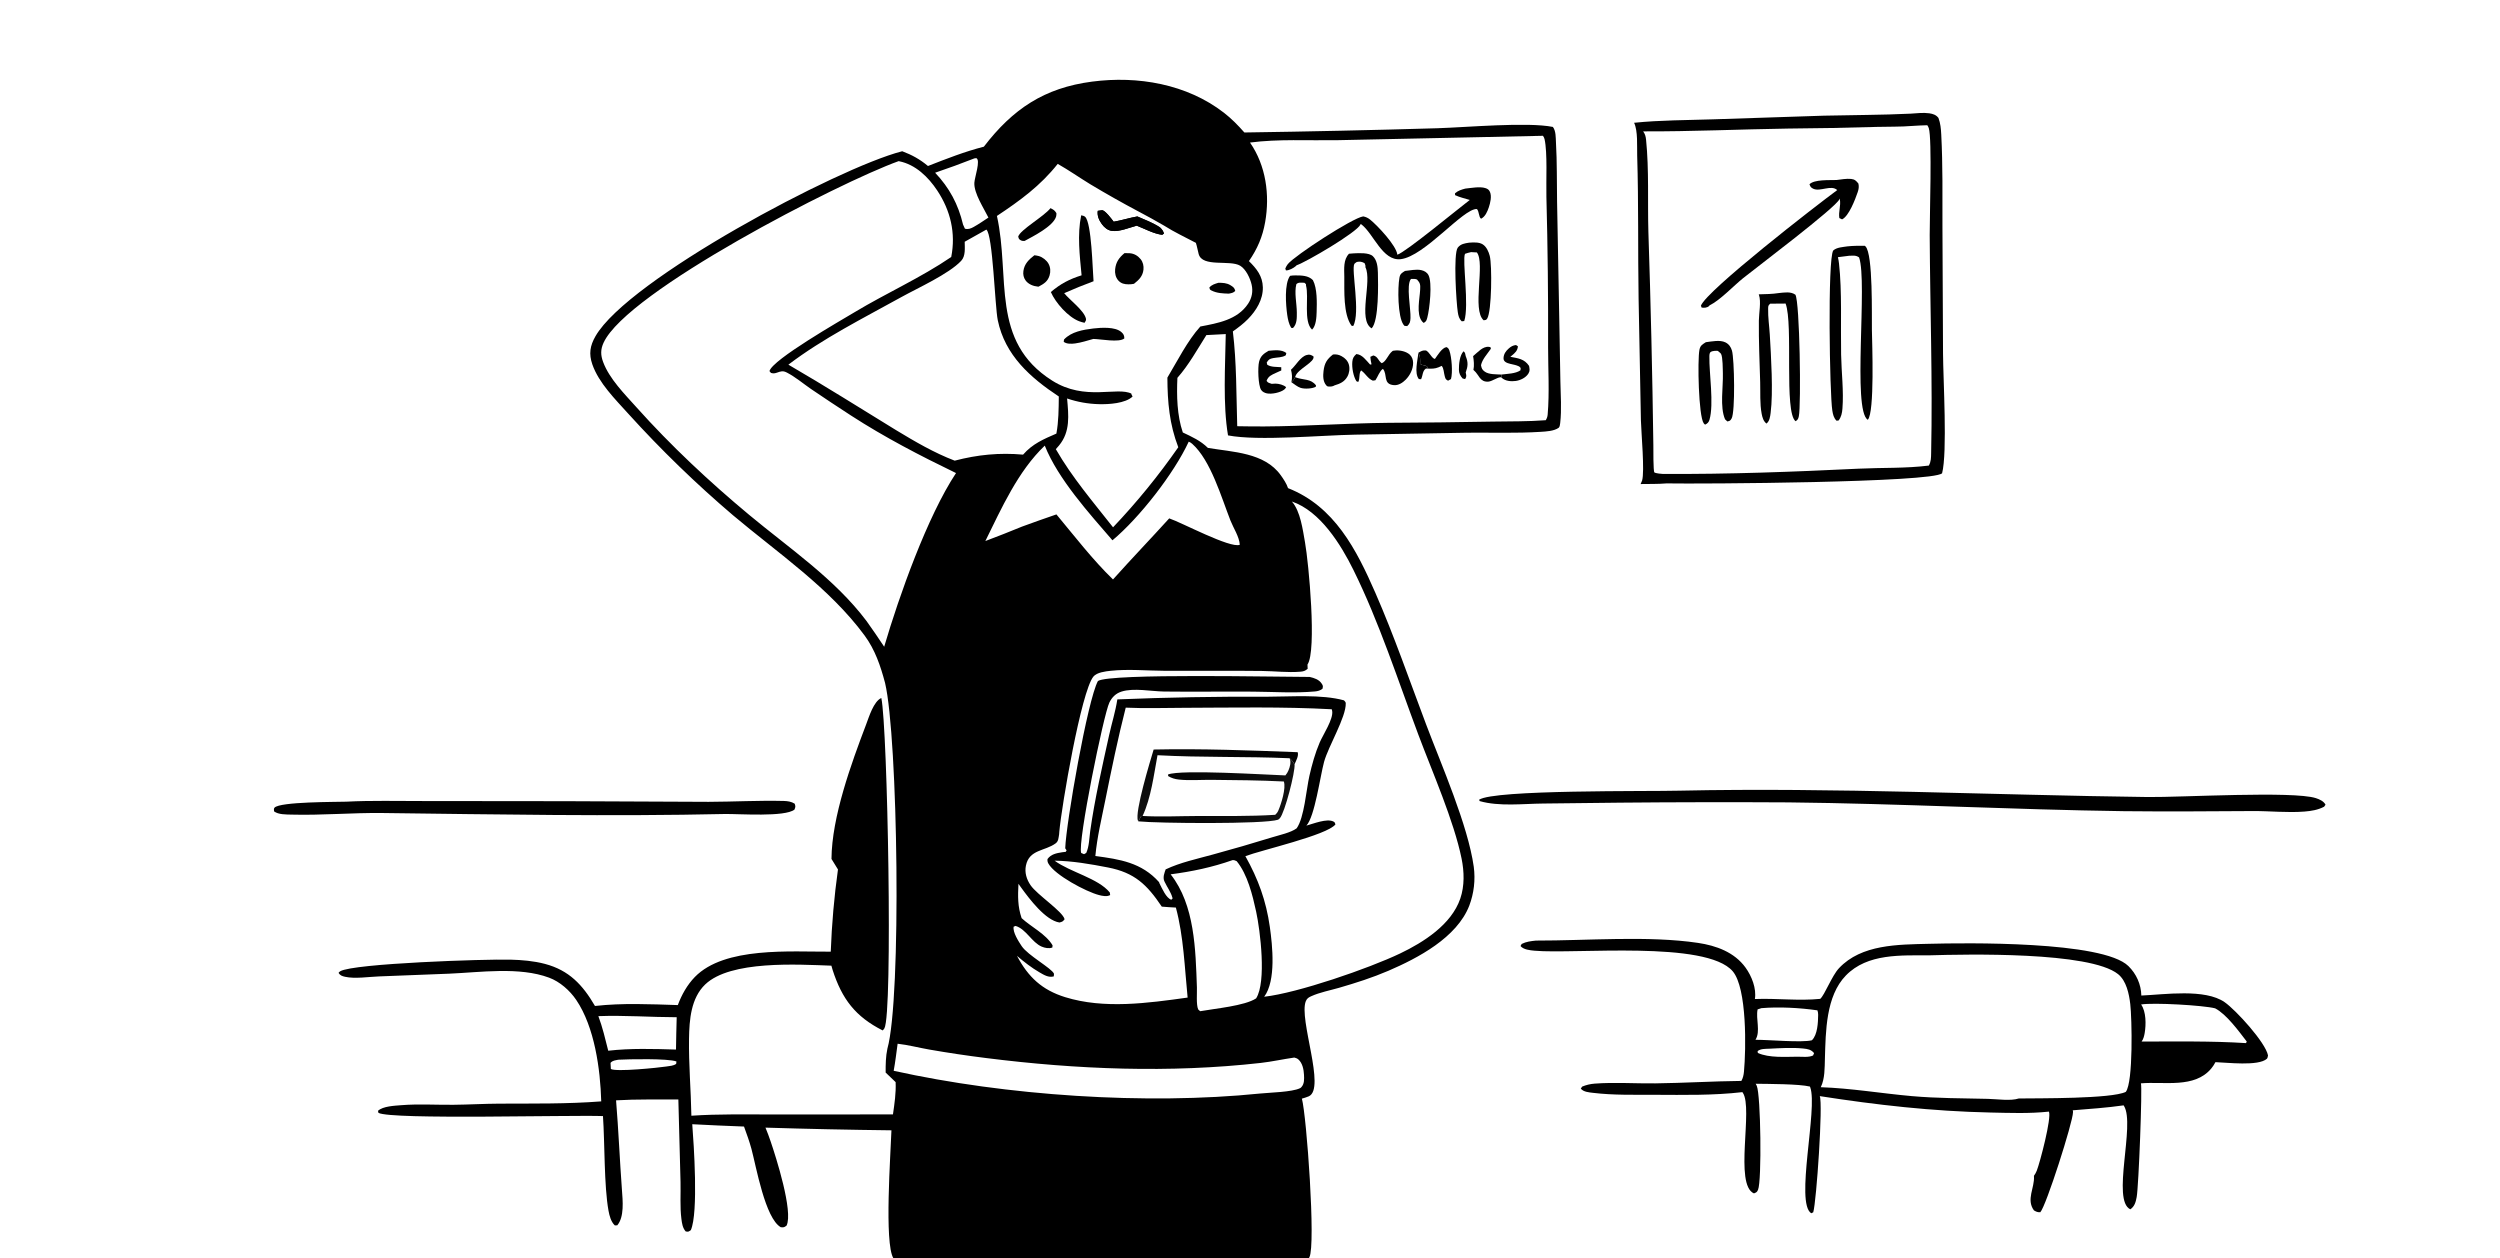<?xml version="1.0" encoding="UTF-8"?> <svg xmlns="http://www.w3.org/2000/svg" width="457" height="230" viewBox="0 0 457 230" fill="none"><g clip-path="url(#clip0_1148_1555)"><path d="M349.277 20.776C350.375 20.708 351.582 20.554 352.671 20.711C353.343 20.808 353.923 20.995 354.349 21.558C354.715 22.53 354.807 23.548 354.86 24.579C355.155 30.194 355.068 35.864 355.079 41.487L355.186 64.626C355.211 69.305 356.007 82.726 355.014 86.515C353.247 88.217 310.881 88.483 304.648 88.365C303.08 88.495 301.475 88.459 299.9 88.484L299.953 88.373C300.04 88.202 300.114 88.036 300.172 87.852C300.672 86.249 300.016 79.07 299.96 76.867L299.536 54.601C299.395 45.884 299.545 37.138 299.277 28.427C299.226 26.734 299.433 23.938 298.713 22.444C303.497 21.95 308.361 21.976 313.166 21.813L333.434 21.145C338.72 21.018 343.993 21.031 349.277 20.776ZM300.366 24.015C300.728 24.503 300.841 24.948 300.902 25.547C301.462 31.089 301.165 36.839 301.326 42.412C301.754 55.414 302.058 68.419 302.234 81.426C302.243 81.966 302.196 86.16 302.426 86.364C302.533 86.459 303.1 86.548 303.254 86.569C303.486 86.6 303.722 86.617 303.957 86.635C315.87 86.705 327.88 86.251 339.78 85.673C344.004 85.468 348.407 85.636 352.589 85.106C353.013 84.361 352.995 83.626 353.013 82.795C353.294 69.551 352.819 56.229 352.749 42.978C352.732 39.748 353.211 25.33 352.58 23.414C352.517 23.226 352.419 23.055 352.31 22.892C351.384 22.932 350.449 22.946 349.527 23.023C347.418 23.197 345.287 23.136 343.172 23.196C337.741 23.359 332.305 23.461 326.869 23.501C318.026 23.633 309.214 24.052 300.366 24.015Z" fill="black"></path><path d="M337.725 45.034C338.789 44.917 339.831 44.925 340.9 44.938C340.938 44.974 340.978 45.008 341.016 45.045C342.413 46.453 342.141 57.801 342.183 60.295C342.221 62.683 342.705 75.411 341.431 76.737C338.575 75.02 341.425 51.527 339.84 47.056C339.236 46.62 338.756 46.752 338.024 46.752L335.971 47.014C336.062 47.392 336.125 47.785 336.17 48.172C336.739 53.201 336.455 59.63 336.556 64.845C336.616 68.047 337.051 71.52 336.797 74.695C336.734 75.489 336.587 76.237 336.087 76.873L335.705 76.899C335.197 76.366 335.069 75.777 334.951 75.07C334.458 72.127 334.061 47.295 335.119 45.787C335.757 45.203 336.893 45.166 337.725 45.034Z" fill="black"></path><path d="M325.177 53.569C326.173 53.473 327.329 53.253 328.197 53.87C329.004 55.174 329.263 74.095 328.828 76.082C328.723 76.559 328.65 76.727 328.239 77.002C326.086 75.408 327.842 59.278 326.407 55.49L323.598 55.513C323.229 55.834 323.227 55.932 323.216 56.428C323.176 57.97 323.424 59.605 323.517 61.151C323.749 65.069 324.16 71.726 323.671 75.481C323.58 76.182 323.482 76.988 322.91 77.429C322.35 76.991 322.161 76.314 322.029 75.622C321.681 73.784 321.815 71.728 321.761 69.856C321.654 66.107 321.482 62.367 321.52 58.614C321.534 57.256 321.96 55.152 321.538 53.917C321.525 53.879 321.509 53.841 321.496 53.803C322.723 53.766 323.959 53.763 325.177 53.569Z" fill="black"></path><path d="M335.701 32.906C336.549 32.809 337.531 32.621 338.379 32.708C339.048 32.777 339.327 33.062 339.718 33.561C339.845 34.133 339.773 34.574 339.588 35.12C339.126 36.469 337.979 39.504 336.732 40.102L336.232 39.862C336.04 38.716 336.547 37.611 336.321 36.435C336.31 36.381 336.299 36.327 336.288 36.273C336.277 36.316 336.27 36.361 336.254 36.403C335.699 37.88 320.864 49.054 318.633 50.854C316.91 52.243 314.38 54.928 312.516 55.816C312.478 55.863 312.449 55.918 312.402 55.957C312.041 56.268 311.501 56.302 311.059 56.225L310.927 55.877C312.008 53.064 331.988 37.581 335.846 34.748C334.742 33.714 332.738 35.104 331.464 34.502C331.031 34.297 330.921 34.117 330.774 33.682C331.655 32.777 334.431 32.957 335.701 32.906Z" fill="black"></path><path d="M311.831 62.553C312.884 62.424 314.406 62.093 315.401 62.583C316.035 62.895 316.408 63.423 316.602 64.088C317.048 65.625 317.218 75.34 316.537 76.497C316.278 76.935 316.223 76.932 315.761 77.042L315.339 76.647C314.362 74.393 315.018 70.744 314.94 68.276C314.917 67.531 314.935 65.292 314.612 64.697C314.522 64.533 314.167 64.282 314.02 64.143C313.715 64.103 313.076 64.139 312.797 64.289C312.472 64.464 312.481 64.846 312.474 65.182C312.414 68.17 313.331 73.85 312.494 76.731C312.358 77.197 312.115 77.429 311.691 77.624C311.577 77.525 311.521 77.49 311.436 77.373C310.497 76.067 310.28 65.856 310.657 63.937C310.814 63.14 311.211 62.958 311.831 62.553Z" fill="black"></path><path d="M280.765 171.939C290.07 171.958 301.281 171.002 310.387 172.359C313.699 172.852 317.046 174.046 319.09 176.884C320.208 178.434 321.112 180.696 320.793 182.623C324.76 182.462 328.79 182.99 332.738 182.592C333.559 181.871 334.86 178.384 336.165 176.989C340.282 172.592 347.01 172.675 352.58 172.528C359.196 172.353 384.378 171.985 389.075 176.601C390.528 178.027 391.391 179.946 391.436 181.986C395.631 181.807 403.064 180.682 406.668 183.201C408.743 184.653 414.15 190.576 414.594 192.934C414.547 193.117 414.522 193.417 414.384 193.543C412.831 194.947 407.047 194.219 404.983 194.162C404.766 194.576 404.525 194.95 404.229 195.309C401.172 199.01 395.584 197.668 391.358 198.035C391.652 198.635 390.949 216.871 390.586 218.821C390.414 219.74 390.209 220.526 389.425 221.063C385.955 219.466 390.347 205.582 388.276 202.187C388.249 202.143 388.218 202.102 388.191 202.06C385.112 202.505 381.995 202.706 378.897 202.964C378.94 203.125 378.951 203.126 378.946 203.322C378.92 205.148 374.026 220.483 372.964 221.598C372.473 221.617 372.219 221.507 371.801 221.255C370.355 219.278 371.94 217.117 371.81 215.068C371.808 215.028 371.804 214.988 371.799 214.948C372.013 214.662 372.192 214.329 372.323 213.996C372.915 212.485 375.055 204.353 374.542 203.203C370.96 203.588 367.37 203.444 363.777 203.367C353.231 203.139 343.06 201.994 332.653 200.37C333.269 201.673 332.05 219.66 331.461 221.608L331.098 221.784C328.114 219.947 332.323 202.623 330.915 198.778C330.897 198.726 330.874 198.675 330.856 198.623C328.879 198.139 323.232 198.145 320.94 198.111C321.014 198.235 321.081 198.361 321.139 198.494C321.873 200.195 322.071 215.853 321.371 217.486C321.168 217.956 321.063 217.963 320.623 218.154C316.966 216.581 320.514 202.593 318.592 199.764C318.566 199.722 318.532 199.683 318.503 199.643C313.246 200.255 307.819 200.153 302.535 200.131C298.813 200.115 294.895 200.222 291.197 199.771C290.463 199.681 289.454 199.616 288.97 198.993L289.224 198.628C289.974 198.32 290.704 198.147 291.514 198.086C295.153 197.809 298.931 198.086 302.591 198.04C307.835 197.973 313.072 197.649 318.322 197.591C318.624 197.059 318.738 196.508 318.796 195.905C319.179 191.806 319.371 180.642 316.745 177.555C311.903 171.869 287.821 174.454 280.522 173.79C279.698 173.715 278.511 173.606 277.953 172.936L278.165 172.551C279.011 172.126 279.837 172.041 280.765 171.939ZM332.836 198.742C338.394 198.929 343.937 199.878 349.476 200.369C354.093 200.778 358.781 200.763 363.416 200.873C365.053 200.912 367.521 201.293 369.037 200.802C372.678 200.752 385.993 200.877 388.595 199.595C389.981 197.826 389.713 186.101 389.414 183.553C389.195 181.694 388.713 179.302 387.185 178.073C382.017 173.919 359.336 174.439 352.727 174.634C347.541 174.664 341.398 174.236 337.428 178.317C333.757 182.091 333.746 188.551 333.594 193.479C333.541 195.198 333.606 197.167 332.836 198.742ZM323.43 191.704C322.705 191.741 321.893 191.678 321.288 192.139L321.335 192.48C323.379 193.419 326.425 193.174 328.636 193.165C329.495 193.168 330.647 193.317 331.43 192.942L331.615 192.511C331.073 191.848 330.459 191.753 329.623 191.667C327.608 191.46 325.456 191.602 323.43 191.704ZM332.227 184.691C329.033 184.229 325.191 184.013 321.984 184.292L321.293 184.514C320.92 186.251 321.87 188.535 320.902 190.074C323.301 190.06 329.335 190.627 331.211 190.163C332.258 189.159 332.34 186.898 332.36 185.521C332.365 185.232 332.316 184.966 332.227 184.691ZM391.391 183.618C392.328 184.924 392.311 187.3 392.049 188.835C391.962 189.348 391.811 189.984 391.483 190.395C397.838 190.395 404.226 190.278 410.57 190.681L410.707 190.395C409.254 188.514 407.018 185.41 404.925 184.323C402.783 183.767 393.618 183.241 391.391 183.618Z" fill="black"></path><path d="M306.924 144.536C335.5 143.925 364.092 145.341 392.661 145.697C398.563 145.77 419.211 144.56 423.341 145.899C424.022 146.12 424.774 146.454 425.106 147.101L424.845 147.468C423.723 148.059 422.511 148.252 421.261 148.353C418.175 148.6 414.924 148.242 411.813 148.261C403.936 148.311 396.095 148.37 388.216 148.283C367.762 147.999 347.325 146.894 326.864 146.675C316.631 146.615 306.395 146.632 296.162 146.726L282.064 146.887C278.382 146.926 274.053 147.455 270.496 146.444L270.369 146.197C273.073 144.313 301.392 144.695 306.924 144.536Z" fill="black"></path><path d="M63.304 146.546C67.93 146.305 72.6 146.44 77.23 146.429L103.534 146.458L129.52 146.576C134.094 146.562 138.719 146.297 143.286 146.416C143.994 146.435 144.662 146.533 145.271 146.916C145.44 147.444 145.427 147.47 145.232 147.991C143.497 149.386 135.086 148.764 132.563 148.798C111.72 149.267 90.769 148.872 69.919 148.619C64.362 148.551 58.811 149.065 53.255 148.91C52.285 148.883 50.897 148.921 50.097 148.318C50.087 148.07 50.01 147.831 50.184 147.64C51.186 146.535 61.49 146.612 63.304 146.546Z" fill="black"></path><path d="M179.847 26.815C185.153 19.903 190.905 16.063 199.623 14.921C207.97 13.826 216.949 15.355 223.736 20.609C225.122 21.683 226.313 22.901 227.471 24.218C239.238 24.048 251.002 23.789 262.764 23.441C268.198 23.27 279.183 22.269 283.867 23.202C284.436 23.959 284.376 25.106 284.429 26.017C284.639 29.627 284.572 33.281 284.634 36.898L285.007 56.882L285.239 69.673C285.284 72.188 285.489 74.841 285.203 77.339C285.174 77.576 285.121 78.061 284.927 78.199C284.063 78.815 282.633 78.876 281.6 78.942C277.19 79.224 272.663 79.057 268.24 79.098L247.715 79.456C241.507 79.563 230.031 80.653 224.481 79.59C223.524 73.944 223.975 66.86 224.068 61.067L220.525 61.255C218.877 63.861 217.278 66.763 215.229 69.068C215.082 72.364 215.151 75.911 216.218 79.057C217.899 79.856 219.457 80.55 220.803 81.876C225.347 82.651 231.149 82.706 234.126 86.878C234.621 87.57 235.192 88.419 235.453 89.23C243.94 92.567 247.956 100.45 251.428 108.396C254.847 116.219 257.67 124.406 260.684 132.398C263.494 139.843 268.334 150.831 269.405 158.452C269.722 160.849 269.44 163.288 268.586 165.548C266.323 171.397 259.178 175.144 253.811 177.453C250.868 178.718 247.847 179.681 244.779 180.57C243.127 181.048 241.282 181.394 239.724 182.095C239.238 182.313 238.928 182.479 238.709 183.005C237.359 186.254 242.415 199.024 239.236 200.411C238.836 200.585 238.403 200.707 237.984 200.83C238.85 203.988 240.548 227.604 239.356 229.825C239.325 229.886 239.289 229.942 239.256 230H163.307C161.627 227.228 162.809 210.972 162.956 206.622C155.279 206.532 147.603 206.368 139.928 206.13C140.271 206.956 140.584 207.793 140.869 208.641C141.843 211.488 145.032 221.47 143.785 224.039C143.326 224.381 143.308 224.374 142.736 224.34C139.873 222.743 138.219 213.19 137.37 210.039C136.994 208.647 136.496 207.287 136.005 205.933C132.85 205.816 129.696 205.674 126.544 205.508C126.821 209.112 127.692 221.652 126.286 224.868C125.85 225.162 125.859 225.2 125.349 225.108C124.779 224.471 124.667 223.644 124.561 222.822C124.276 220.596 124.456 218.304 124.401 216.063L124.003 200.986C120.22 201.01 116.392 200.913 112.617 201.141C113.065 206.599 113.289 212.079 113.692 217.543C113.833 219.447 114.151 222.455 112.833 223.991L112.392 224.006C111.695 223.364 111.404 222.243 111.238 221.335C110.41 216.792 110.564 208.976 110.223 204.02C104.705 203.794 71.469 204.719 69.18 203.43L69.096 203.062C69.975 202.209 72.148 202.127 73.341 202.029C76.491 201.773 79.724 201.987 82.889 201.955C85.674 201.927 88.457 201.761 91.243 201.747C97.491 201.717 103.668 201.813 109.906 201.332C109.743 195.46 108.697 187.752 105.336 182.788C104.168 181.062 102.353 179.454 100.38 178.72C94.913 176.684 87.817 177.746 82.105 177.989L69.294 178.488C67.451 178.554 64.864 178.961 63.081 178.557C62.544 178.436 62.18 178.32 61.886 177.843C61.984 177.721 62.063 177.624 62.2 177.543C64.621 176.107 88.721 175.304 93.313 175.424C95.42 175.478 97.563 175.658 99.608 176.198C104.009 177.362 106.504 180.011 108.761 183.891C113.775 183.327 118.875 183.57 123.906 183.729C124.598 181.857 125.622 180.03 127.015 178.597C132.456 173.001 144.556 174.006 151.862 173.965C152.046 168.936 152.486 163.921 153.18 158.938L151.995 157.013C152.045 149.337 155.626 139.544 158.323 132.445C158.866 131.017 159.695 128.226 161.105 127.593C162.249 132.864 163.236 185.374 161.662 187.996C161.575 188.141 161.471 188.245 161.352 188.363C156.357 185.835 153.916 182.62 152.204 177.311C152.119 177.052 152.044 176.789 151.978 176.525C145.811 176.307 133.542 175.528 128.914 179.953C126.301 182.453 126.006 186.425 125.954 189.843C125.882 194.547 126.304 199.251 126.385 203.954C131.329 203.622 136.309 203.723 141.262 203.728L163.232 203.715C163.515 201.738 163.81 199.817 163.72 197.811L161.896 196.065C161.891 194.61 161.906 193.124 162.216 191.695C164.827 182.436 164.144 134.715 161.785 124.824C160.955 121.711 159.966 118.774 158.04 116.159C151.62 107.444 142.165 101.074 133.986 94.184C127.221 88.423 120.833 82.229 114.862 75.639C112.503 73.024 109.454 70.005 108.282 66.618C107.613 64.683 107.85 63.213 108.857 61.457C114.822 51.05 153.088 30.729 164.806 27.679C164.849 27.668 164.892 27.659 164.934 27.649C166.73 28.331 168.145 29.104 169.633 30.345C173.005 29.029 176.335 27.714 179.847 26.815ZM228.5 26.058C231.419 30.27 232.149 35.617 231.269 40.606C230.794 43.301 229.852 45.484 228.302 47.729C229.696 49.091 230.805 50.463 230.848 52.527C230.892 54.764 229.634 56.792 228.119 58.334C227.284 59.186 226.338 59.895 225.367 60.583C226.059 66.291 225.99 72.165 226.166 77.912C227.817 77.931 229.471 77.973 231.122 77.954C238.669 77.912 246.216 77.37 253.773 77.291C260.129 77.26 266.486 77.186 272.843 77.068C276.083 77.012 279.335 77.066 282.566 76.814C282.771 76.475 282.878 76.187 282.912 75.793C283.258 71.757 282.99 67.488 282.992 63.425C283.026 54.281 282.923 45.137 282.682 35.996C282.606 33.14 282.898 27.932 282.347 25.442C282.296 25.215 282.184 25.012 282.053 24.823L271.795 25.044L244.341 25.63C239.14 25.71 233.65 25.388 228.5 26.058ZM158.391 113.51C159.501 115.06 160.58 116.633 161.628 118.225C164.357 108.926 169.526 94.376 174.761 86.475C168.139 83.272 161.731 79.951 155.547 75.947C153.094 74.358 150.66 72.743 148.243 71.101C146.83 70.129 145.385 68.904 143.868 68.118C143.107 67.724 142.771 67.866 142.001 68.131C141.607 68.266 141.342 68.294 140.935 68.172L140.659 67.84C141.185 65.734 153.726 58.57 156.246 57.054C162.003 53.59 168.354 50.756 173.886 46.979C174.741 42.624 173.768 38.506 171.319 34.811C169.689 32.352 167.354 30.079 164.387 29.48C164.347 29.471 164.307 29.464 164.266 29.457C153.347 33.392 114.658 53.274 110.338 62.639C109.77 63.87 109.778 64.897 110.25 66.169C111.391 69.252 114.186 72.038 116.352 74.458C122.661 81.506 129.686 88.074 136.947 94.117C144.256 100.201 152.598 105.814 158.391 113.51ZM239.008 121.48L239.041 122.258C238.586 122.642 238.272 122.743 237.671 122.791C235.391 122.972 233.037 122.684 230.747 122.653C224.803 122.574 218.847 122.653 212.901 122.622C209.665 122.605 206.227 122.275 203.019 122.623C202.103 122.722 200.501 122.906 199.871 123.683C197.641 126.431 194.064 147.307 193.644 152.018C193.629 152.183 193.617 152.349 193.607 152.516C193.487 153.146 193.519 153.763 192.967 154.169C191.016 155.608 188.145 155.257 187.538 158.229C187.276 159.512 187.659 160.749 188.382 161.81C189.59 163.584 194.248 166.584 194.609 168.037C194.265 168.478 194.212 168.485 193.67 168.635C191.105 168.24 188.171 164.313 186.71 162.312C186.529 162.064 186.35 161.814 186.174 161.562C186.062 163.838 186.016 165.657 186.751 167.837C188.528 169.474 191.168 170.713 192.407 172.801L192.374 173.203C191.777 173.446 191.011 173.292 190.432 173.047C188.627 172.285 187.551 169.81 185.644 169.261L185.295 169.399C185.098 170.405 186.196 172.097 186.764 172.95C187.89 174.643 192.235 176.982 192.666 177.991C192.693 178.054 192.632 178.398 192.624 178.488C191.674 178.743 190.854 178.23 190.035 177.755C188.557 176.898 187.202 175.838 185.903 174.73C187.952 178.608 190.492 180.971 194.705 182.279C201.838 184.494 209.832 183.37 217.098 182.356C216.554 176.935 216.372 171.173 214.951 165.904C214.094 165.848 213.227 165.82 212.374 165.731C209.664 161.695 207.398 159.519 202.538 158.574C199.367 157.957 196.011 157.37 192.779 157.333C195.651 159.448 200.716 160.524 202.871 163.144L202.938 163.617C202.35 163.956 201.524 163.779 200.891 163.615C198.541 163.007 192.815 159.97 191.646 157.858C191.486 157.569 191.454 157.356 191.482 157.032C192.131 156.145 193.108 155.96 194.16 155.793C194.378 155.758 194.598 155.732 194.818 155.714L194.974 155.445L194.723 155.066C194.881 150.475 198.811 127.961 200.702 124.489C202.863 123.043 234.186 123.759 239.412 123.745C240.251 123.943 241.11 124.207 241.61 124.971C241.887 125.398 241.851 125.456 241.744 125.923C241.306 126.232 240.896 126.349 240.371 126.397C236.678 126.736 232.751 126.46 229.038 126.432C223.624 126.391 218.205 126.482 212.791 126.412C210.445 126.382 207.228 125.71 205.006 126.424C203.975 126.755 203.262 127.456 202.793 128.428C201.731 130.623 196.963 153.995 197.639 155.923L198.16 156.144L198.562 155.92C199.107 154.73 199.105 153.248 199.286 151.956C200.108 146.087 201.481 140.148 202.753 134.358C203.235 132.169 203.909 130.079 204.248 127.849C213.325 127.477 222.409 127.315 231.493 127.364C235.806 127.363 241.592 126.891 245.682 128.024C245.818 128.188 245.997 128.323 246.004 128.542C246.084 131.095 242.817 136.408 242.036 139.286C241.333 141.875 240.338 149.308 238.805 150.923C240.104 150.574 242.527 149.573 243.741 150.171C244.029 150.311 244.011 150.407 244.12 150.703C242.589 152.67 230.533 155.404 227.657 156.507C230.004 160.711 231.443 164.631 232.124 169.428C232.61 172.869 233.293 179.253 231.093 182.205C237.187 181.527 250.201 177.039 255.942 174.294C260.22 172.25 265.315 169.023 266.941 164.262C267.736 161.931 267.664 159.341 267.178 156.95C265.783 150.078 261.816 141.082 259.281 134.318C255.527 124.302 252.147 113.793 247.418 104.209C245.118 99.544 241.331 93.429 236.154 91.678C237.723 93.444 238.147 96.862 238.553 99.126C239.233 102.922 240.731 118.973 239.008 121.48ZM193.005 82.106C195.958 87.249 199.811 91.746 203.466 96.392C207.803 91.825 211.79 86.932 215.39 81.757C213.772 77.54 213.418 73.533 213.398 69.031C215.207 66.012 217.062 62.294 219.42 59.686C222.621 59.074 226.197 58.471 228.154 55.518C228.853 54.464 229.08 53.273 228.799 52.038C228.534 50.869 227.757 49.208 226.704 48.575C224.829 47.446 219.793 48.927 219.116 46.436C218.931 45.756 218.827 45.065 218.608 44.394C216.696 43.377 214.656 42.43 212.831 41.268C211.274 40.364 209.698 39.492 208.104 38.653C205.123 37.07 202.183 35.409 199.288 33.671C197.299 32.456 195.38 31.106 193.353 29.956C190.187 33.961 186.449 36.677 182.237 39.474C184.736 50.665 180.966 62.372 192.332 69.572C198.378 73.402 204.235 70.596 206.883 71.983L206.731 71.874L207.034 72.491C205.715 73.75 202.673 73.932 200.899 73.881C198.913 73.835 196.946 73.485 195.065 72.841C195.331 75.911 195.695 78.894 193.589 81.439C193.401 81.667 193.206 81.889 193.005 82.106ZM237.903 198.715C238.455 198.111 238.41 197.245 238.37 196.471C238.323 195.514 238.098 194.339 237.348 193.669C237.131 193.475 236.875 193.389 236.598 193.32C234.547 193.615 232.508 194.073 230.453 194.304C213.801 196.178 196.846 195.501 180.252 193.409C176.766 192.975 173.293 192.456 169.833 191.851C167.936 191.518 165.993 191.009 164.085 190.794C163.858 192.442 163.667 194.105 163.367 195.741C183.867 200.284 209.445 202.021 230.352 199.896C232.115 199.717 236.147 199.639 237.629 198.931C237.785 198.856 237.801 198.825 237.903 198.715ZM176.042 41.042L176.383 41.8C176.953 41.975 177.459 41.779 177.962 41.501C178.894 40.985 179.791 40.358 180.682 39.774C179.854 38.092 178.02 35.319 178.111 33.429C178.16 32.404 179.302 29.245 178.464 28.908L178.115 28.953C175.744 29.883 173.353 30.756 170.942 31.574C173.544 34.327 175.167 37.337 176.042 41.042ZM190.985 81.461C186.071 86.15 183.081 92.909 180.121 98.903C182.37 98.057 184.606 97.176 186.828 96.261C188.919 95.518 191.006 94.729 193.113 94.033C196.45 98.034 199.716 102.302 203.457 105.924C206.831 102.155 210.334 98.505 213.733 94.759C216.006 95.514 224.887 100.277 226.632 99.588C226.554 98.134 225.461 96.511 224.93 95.158C223.285 90.975 221.323 84.13 217.936 81.131C217.743 80.96 217.537 80.832 217.301 80.732C214.607 86.552 208.298 94.645 203.356 98.768C199.114 93.853 193.414 87.562 190.985 81.461ZM213.078 158.925C215.765 157.653 218.815 157.007 221.673 156.218C225.334 155.222 228.978 154.164 232.602 153.045C233.896 152.644 235.958 152.211 237.024 151.42C238.417 149.507 238.794 144.297 239.356 141.84C239.829 139.768 240.405 137.668 241.246 135.714C241.842 134.331 243.772 131.431 243.522 129.967C243.484 129.754 243.5 129.822 243.449 129.654C234.465 129.167 225.418 129.359 216.424 129.388C212.884 129.4 209.317 129.52 205.782 129.358C204.355 134.955 203.184 140.641 202.042 146.304C201.366 149.658 200.545 153.067 200.232 156.477C204.697 157.074 208.693 157.672 211.884 161.262C211.937 161.454 211.906 161.381 212.002 161.567C212.446 162.434 213.173 164.157 214.114 164.467L214.35 164.228C214.034 163.012 213.361 162.233 212.857 161.134C212.515 160.386 212.83 159.649 213.078 158.925ZM193.108 79.26C193.52 77.014 193.525 74.753 193.549 72.475C188.336 69.028 183.715 64.945 182.392 58.531C181.863 55.969 181.496 42.893 180.306 41.97L176.347 44.192C176.353 45.33 176.537 46.786 175.706 47.677C173.466 50.076 167.737 52.662 164.766 54.309C157.837 58.149 150.437 61.856 144.117 66.66C150.753 70.515 157.261 74.619 163.804 78.631C167.242 80.71 170.757 82.776 174.519 84.208C178.716 83.111 182.699 82.723 187.019 83.107C188.747 81.126 190.76 80.277 193.108 79.26ZM219.4 184.847C222.031 184.368 227.547 183.878 229.62 182.503C231.537 179.484 230.372 170.113 229.623 166.647C228.971 163.645 228.047 159.835 226.068 157.424C225.762 157.294 225.624 157.199 225.291 157.236C221.594 158.541 217.873 159.324 213.992 159.827C218.423 165.435 218.549 173.633 218.796 180.517C218.831 181.488 218.644 183.652 219.028 184.516C219.063 184.594 219.324 184.779 219.4 184.847ZM212.039 41.557C212.41 41.926 212.618 42.187 212.771 42.692L212.451 42.923C210.929 42.742 209.236 41.816 207.796 41.25C206.479 41.595 204.631 42.387 203.293 42.215C202.512 42.115 201.895 41.609 201.438 40.988C200.899 40.255 200.541 39.466 200.668 38.542C200.923 38.505 201.183 38.453 201.438 38.431C201.983 38.383 203.244 40.082 203.577 40.534C205.03 40.282 206.451 39.824 207.912 39.565C209.301 40.171 210.769 40.723 212.039 41.557ZM113.016 193.718C112.445 193.85 112 193.839 111.605 194.292L111.666 195.412C112.622 195.973 120.335 195.183 121.795 194.959C122.404 194.866 123.093 194.843 123.604 194.477L123.652 194.035C122.109 193.462 114.954 193.612 113.016 193.718ZM123.7 185.951C118.964 185.942 114.102 185.57 109.381 185.75C110.152 187.805 110.65 189.945 111.185 192.072C115.251 191.607 119.487 191.736 123.572 191.861C123.613 189.892 123.632 187.919 123.7 185.951Z" fill="black"></path><path d="M267.845 34.477C268.912 34.371 270.505 34.057 271.516 34.38C271.924 34.511 272.172 34.658 272.357 35.069C272.721 35.879 272.428 37.091 272.161 37.884C271.895 38.669 271.516 39.596 270.739 39.984C270.291 39.68 270.424 38.729 269.989 38.212C267.526 38.02 260.421 46.883 256.034 47.378C252.72 47.752 251.107 42.743 248.889 41.042C248.837 41.003 248.786 40.966 248.735 40.928C248.724 40.964 248.717 41.001 248.701 41.035C248.025 42.495 238.778 47.9 237.022 48.492C236.971 48.545 236.921 48.601 236.866 48.649C236.435 49.021 235.638 49.455 235.069 49.429L234.953 49.088C235.078 48.795 235.223 48.506 235.426 48.259C236.734 46.677 247.262 39.82 249.197 39.556C249.699 39.655 250.071 39.835 250.469 40.153C251.778 41.203 255.273 44.896 255.434 46.561C256.935 46.112 266.502 38.207 268.673 36.552C267.756 36.264 266.868 36.084 265.988 35.673L265.977 35.33C266.56 34.834 267.126 34.678 267.845 34.477Z" fill="black"></path><path d="M268.55 44.36C269.333 44.31 270.36 44.228 271.054 44.676C271.743 45.12 272.134 46.027 272.33 46.791C272.761 48.462 272.696 56.93 271.859 58.237C271.665 58.539 271.549 58.493 271.217 58.55C269.03 56.672 271.54 48.122 269.969 46.145L268.914 46.087C268.53 46.163 268.173 46.273 267.803 46.398C267.265 47.528 268.601 55.906 267.662 58.686L267.216 58.738C266.709 58.285 266.593 57.739 266.486 57.073C266.214 55.375 265.634 46.325 266.486 45.259C267.026 44.582 267.751 44.487 268.55 44.36Z" fill="black"></path><path d="M246.599 46.381C246.894 46.343 247.189 46.326 247.485 46.312C248.429 46.268 250.255 46.156 250.962 46.835C251.738 47.578 251.854 48.816 251.879 49.835C251.926 51.844 252.084 58.617 250.739 60.023C248.144 58.496 250.879 51.403 249.598 48.85C249.634 48.507 249.572 48.41 249.44 48.1C248.902 47.831 248.617 47.769 248.025 47.886C247.927 47.962 247.633 48.139 247.579 48.232C246.979 49.299 248.73 57.171 247.365 59.599L247.061 59.542C245.517 57.433 245.767 53.134 245.738 50.569C245.722 49.138 245.539 47.476 246.599 46.381Z" fill="black"></path><path d="M254.621 64.125C254.782 64.099 254.945 64.076 255.108 64.063C255.934 63.998 257.089 64.253 257.712 64.839C258.125 65.227 258.312 65.778 258.317 66.337C258.326 67.482 257.743 68.624 256.947 69.419C256.398 69.969 255.646 70.46 254.84 70.406C252.727 70.266 253.691 68.422 252.796 67.427C252.191 67.814 251.859 68.882 251.424 69.513L250.96 69.584C250.078 69.241 249.654 68.346 248.913 67.786C248.882 67.761 248.849 67.738 248.817 67.714C248.364 68.199 248.641 69.158 248.289 69.824L247.952 69.688C247.378 68.768 247.11 67.219 247.202 66.141C247.26 65.472 247.461 65.151 247.947 64.719C249.034 64.816 249.715 65.856 250.451 66.636L250.716 66.606C250.612 66.141 250.525 65.703 250.502 65.226L251.04 64.974C251.908 65.198 251.877 65.887 252.577 66.395C253.381 66.111 253.733 64.834 254.485 64.23C254.53 64.195 254.575 64.16 254.621 64.125Z" fill="black"></path><path d="M256.835 49.526C257.719 49.434 258.924 49.184 259.787 49.376C260.345 49.499 260.838 49.762 261.119 50.282C261.865 51.662 261.331 56.528 260.91 58.068C260.776 58.557 260.709 58.785 260.254 59.03C260.142 58.941 260.035 58.849 259.943 58.736C258.854 57.394 259.526 54.571 259.602 52.997C259.647 52.081 259.658 51.776 259.033 51.097C258.687 50.941 258.301 50.987 257.928 50.99C257.002 52.084 257.922 56.522 257.837 58.139C257.801 58.818 257.737 59.161 257.232 59.614L256.737 59.565C256.663 59.487 256.628 59.451 256.561 59.358C255.494 57.895 255.481 52.613 255.813 50.784C255.951 50.023 256.248 49.905 256.835 49.526Z" fill="black"></path><path d="M235.826 50.421C236.15 50.365 236.48 50.339 236.808 50.344C237.93 50.351 239.164 50.349 240.001 51.208C240.807 52.739 240.731 55.328 240.682 57.029C240.655 57.989 240.581 59.561 239.845 60.258C238.225 58.749 239.307 54.317 238.743 52.212L238.729 51.939L238.455 51.692C237.899 51.689 237.392 51.546 236.975 51.937C236.567 53.487 237.058 55.512 237.06 57.14C237.06 58.148 237.105 59.206 236.353 59.964L236.027 59.925C235.594 59.209 235.424 58.384 235.306 57.563C235.052 55.776 234.742 51.879 235.826 50.421Z" fill="black"></path><path d="M231.903 64.119C232.985 64.034 234.226 63.842 235.139 64.526L235.043 64.942C234.393 65.379 233.478 65.313 232.726 65.461C232.082 65.588 231.905 65.717 231.557 66.264L231.651 66.67C232.358 67.147 233.389 67.046 234.213 67.128L234.219 67.717C233.889 67.864 233.559 68.014 233.231 68.166C232.445 68.532 231.847 68.748 231.526 69.629C231.791 70.004 232.037 70.016 232.461 70.166C232.695 70.142 232.929 70.122 233.166 70.125C233.764 70.132 234.681 70.36 235.105 70.784C234.994 70.97 234.922 71.088 234.748 71.221C234.036 71.767 232.465 72.096 231.588 71.911C231.182 71.826 230.754 71.621 230.526 71.261C229.986 70.41 229.901 67.159 230.156 66.139C230.426 65.062 230.997 64.646 231.903 64.119Z" fill="black"></path><path d="M243.674 64.797C244.279 64.749 244.687 64.813 245.225 65.1C245.854 65.434 246.372 65.948 246.573 66.653C246.773 67.367 246.66 68.204 246.298 68.847C245.763 69.798 244.95 70.15 243.955 70.445C243.694 70.612 243.366 70.675 243.058 70.665C242.73 70.655 242.634 70.673 242.42 70.417C241.82 69.708 241.84 68.679 241.945 67.807C242.116 66.39 242.556 65.667 243.674 64.797Z" fill="black"></path><path d="M259.287 64.482C259.783 64.184 260.086 63.992 260.691 64.071C261.345 64.427 261.737 65.524 262.302 65.618C262.775 64.969 263.563 63.594 264.415 63.45C264.725 63.592 264.839 63.77 264.955 64.105C265.368 65.29 265.585 68.106 265.239 69.295L264.701 69.588C264.232 69.335 264.248 69.261 264.098 68.766C263.918 68.164 263.944 67.349 263.543 66.881C262.739 67.283 262.226 67.428 261.331 67.391C261.269 67.389 261.206 67.388 261.144 67.385C261.106 67.383 261.068 67.38 261.03 67.377C261.028 67.353 261.028 67.329 261.021 67.306C260.849 66.639 260.171 66.931 259.593 66.516C259.631 65.814 259.64 65.289 259.357 64.635C259.334 64.583 259.31 64.532 259.287 64.482Z" fill="black"></path><path d="M274.446 68.469C275.532 68.322 277.012 68.328 277.931 67.7C277.947 67.533 278.027 67.308 277.911 67.176C277.235 66.4 274.78 66.78 274.845 65.448C274.881 64.712 275.265 64.168 275.807 63.693C276.215 63.335 276.572 63.138 277.121 63.072L277.476 63.304C277.4 64.12 276.963 64.496 276.356 65.002C276.267 65.076 276.177 65.15 276.086 65.222C277.509 65.503 278.643 65.588 279.513 66.888C279.609 67.45 279.712 67.772 279.388 68.291C278.926 69.04 277.94 69.516 277.099 69.636C276.269 69.754 275.224 69.678 274.564 69.106C274.522 69.069 274.481 69.03 274.439 68.992L274.446 68.469Z" fill="black"></path><path d="M269.284 65.1C270.092 64.446 271.04 63.272 272.176 63.405C272.292 63.418 272.343 63.432 272.451 63.456L272.533 63.75C271.908 64.678 270.96 65.651 270.728 66.758C270.842 67.338 270.913 67.573 271.42 67.939C272.172 68.482 273.54 68.415 274.446 68.469L274.439 68.992C274.019 68.775 272.776 69.725 272.049 69.767C270.489 69.857 270.391 68.518 269.431 67.703C269.402 67.677 269.369 67.652 269.338 67.626C269.514 66.8 269.411 65.924 269.284 65.1Z" fill="black"></path><path d="M235.993 67.59C236.87 66.831 237.698 65.224 238.845 64.901C239.419 64.74 239.613 64.862 240.093 65.134C240.459 66.168 237.239 67.431 236.799 68.78C236.783 68.834 236.765 68.888 236.75 68.942C236.571 69.345 236.397 69.576 236.067 69.863C236.246 69.042 236.201 68.396 235.993 67.59Z" fill="black"></path><path d="M267.934 68.094C268.048 68.697 268.131 68.78 267.827 69.298L267.372 69.188C266.944 68.726 266.694 68.224 266.689 67.586C266.682 66.564 266.823 64.929 267.546 64.213C267.863 64.479 267.843 64.701 267.932 65.099C268.414 66.254 268.347 66.928 267.934 68.094Z" fill="black"></path><path d="M236.75 68.942L236.946 69.015C238.272 69.495 239.644 69.203 240.568 70.454L240.519 70.709C239.827 71.065 238.484 71.134 237.74 70.897C237.196 70.723 236.538 70.188 236.067 69.863C236.397 69.576 236.571 69.345 236.75 68.942Z" fill="black"></path><path d="M259.287 64.482C259.31 64.533 259.334 64.583 259.357 64.635C259.64 65.289 259.631 65.814 259.593 66.516C260.171 66.931 260.849 66.639 261.021 67.306C261.028 67.329 261.028 67.353 261.03 67.377L260.658 67.373C260.002 67.811 260.118 68.615 259.774 69.325L259.366 69.294C258.489 68.192 259.151 65.834 259.287 64.482Z" fill="black"></path><path d="M267.932 65.099C268.351 65.08 268.885 64.989 269.284 65.1C269.411 65.924 269.514 66.8 269.338 67.626C268.726 67.557 268.461 67.809 267.934 68.094C268.347 66.928 268.414 66.254 267.932 65.099Z" fill="#E3E3E3" fill-opacity="0.078"></path><path d="M197.641 39.356C197.902 39.423 198.144 39.444 198.353 39.626C199.549 40.669 199.726 49.382 199.9 51.412C198.088 52.084 196.297 52.812 194.53 53.592C195.535 54.842 198.172 56.754 198.51 58.246C198.584 58.576 198.415 58.728 198.255 59.007C197.917 58.937 197.583 58.84 197.259 58.719C195.257 57.954 192.955 55.366 192.093 53.382C193.873 51.873 195.495 51.021 197.715 50.327C197.374 46.738 196.906 42.916 197.641 39.356Z" fill="black"></path><path d="M205.566 46.266C205.882 46.263 206.198 46.271 206.513 46.291C207.317 46.349 208.002 46.749 208.51 47.377C208.94 47.909 209.101 48.626 209.025 49.3C208.89 50.5 208.189 51.171 207.289 51.881C206.955 51.954 206.633 51.974 206.291 51.975C205.57 51.976 204.943 51.843 204.435 51.28C203.932 50.722 203.767 49.94 203.848 49.207C203.994 47.886 204.577 47.091 205.566 46.266Z" fill="black"></path><path d="M199.858 60.046C201.272 59.887 203.847 59.697 204.983 60.7C205.398 61.067 205.514 61.324 205.53 61.861C204.588 62.674 201.179 61.971 199.857 61.959C198.775 62.26 197.645 62.631 196.533 62.781C195.885 62.868 194.982 62.907 194.449 62.486L194.5 62.069C195.819 60.634 198.021 60.273 199.858 60.046Z" fill="black"></path><path d="M189.087 46.661C189.363 46.694 189.641 46.733 189.908 46.811C190.591 47.011 191.324 47.582 191.669 48.211C192.027 48.865 192.076 49.628 191.865 50.338C191.533 51.46 190.819 51.884 189.849 52.401C189.806 52.398 189.763 52.396 189.72 52.393C188.917 52.326 187.987 51.961 187.492 51.285C187.106 50.757 186.99 50.175 187.077 49.538C187.256 48.224 188.091 47.431 189.087 46.661Z" fill="black"></path><path d="M192.034 38.051C192.584 38.333 192.769 38.416 193.112 38.959C193.118 39.181 193.114 39.414 193.045 39.628C192.467 41.406 188.83 43.203 187.295 44.046C187.049 44.051 186.827 44.056 186.605 43.93C186.227 43.716 186.235 43.634 186.13 43.238C186.542 41.974 190.753 39.634 192.034 38.051Z" fill="black"></path><path d="M222.73 51.69C223.522 51.699 224.247 51.713 224.939 52.145C225.436 52.456 225.677 52.61 225.807 53.188C225.405 53.563 225.137 53.568 224.629 53.678C223.513 53.638 222.45 53.611 221.437 53.095C221.137 52.943 221.17 52.891 221.064 52.572C221.513 52.028 222.085 51.896 222.73 51.69Z" fill="black"></path><path d="M235.743 138.608C236.114 138.936 236.357 139.21 236.585 139.654L236.649 139.69C236.785 141.108 234.853 148.565 233.963 149.565C233.862 149.676 233.755 149.762 233.632 149.845C231.113 150.689 211.619 150.512 208.094 150.144L208.602 149.193L208.867 149.161C212.188 149.348 215.604 149.175 218.933 149.165C223.653 149.149 228.397 149.245 233.11 148.947C233.36 148.722 233.537 148.493 233.673 148.183C234.184 147.019 235.128 144.052 234.681 142.856C230.274 142.636 225.834 142.595 221.419 142.555C219.475 142.538 217.389 142.716 215.466 142.5C214.764 142.422 214.143 142.233 213.537 141.868L213.524 141.573C215.897 140.636 231.332 141.617 234.969 141.744C235.208 141.453 235.389 141.181 235.531 140.83C235.819 140.127 236.051 139.333 235.743 138.608Z" fill="url(#paint0_linear_1148_1555)"></path><path d="M210.887 137.013C219.659 136.825 228.453 137.171 237.218 137.501C237.435 138.191 236.917 139.062 236.649 139.69L236.585 139.654C236.357 139.21 236.114 138.936 235.743 138.608C227.699 138.253 219.645 138.499 211.592 138.054C210.913 141.674 210.43 145.797 208.867 149.161L208.602 149.193L208.094 150.144C208.07 150.106 208.042 150.071 208.023 150.031C207.362 148.561 210.29 139.007 210.887 137.013Z" fill="url(#paint1_linear_1148_1555)"></path><path d="M239.008 121.48C239.367 121.96 239.648 122.351 239.595 122.986C239.572 123.246 239.492 123.498 239.412 123.745C234.186 123.759 202.863 123.043 200.702 124.489C198.811 127.961 194.881 150.475 194.723 155.066C194.213 154.23 194.345 153.644 194.164 152.709L193.607 152.516C193.617 152.349 193.629 152.184 193.644 152.018C194.064 147.307 197.641 126.431 199.871 123.683C200.501 122.906 202.103 122.722 203.018 122.623C206.227 122.275 209.665 122.605 212.901 122.622C218.847 122.653 224.803 122.574 230.747 122.653C233.037 122.684 235.391 122.972 237.671 122.791C238.272 122.743 238.586 122.642 239.041 122.258L239.008 121.48Z" fill="#E3E3E3" fill-opacity="0.012"></path><path d="M207.796 41.25C206.479 41.595 204.631 42.387 203.293 42.215C202.512 42.115 201.895 41.609 201.438 40.988C200.899 40.255 200.541 39.466 200.668 38.542C200.923 38.505 201.182 38.453 201.438 38.431C201.983 38.383 203.244 40.082 203.577 40.534C205.03 40.282 206.451 39.824 207.912 39.565C209.301 40.171 210.769 40.723 212.039 41.557C212.41 41.926 212.618 42.187 212.771 42.692L212.451 42.923C210.929 42.742 209.236 41.816 207.796 41.25Z" fill="black"></path><path d="M211.884 161.262C212.385 160.32 212.241 159.707 213.079 158.925C212.83 159.649 212.515 160.386 212.858 161.134C213.361 162.233 214.034 163.012 214.35 164.228L214.114 164.467C213.173 164.157 212.446 162.434 212.002 161.567C211.906 161.381 211.937 161.454 211.884 161.262Z" fill="#E3E3E3" fill-opacity="0.153"></path><path d="M208.104 38.653C209.698 39.492 211.274 40.364 212.831 41.268L212.039 41.557C210.769 40.723 209.301 40.171 207.912 39.565L208.104 38.653Z" fill="#E3E3E3" fill-opacity="0.063"></path><path d="M161.785 124.824C164.144 134.715 164.827 182.436 162.216 191.695C162.077 190.65 162.287 189.687 162.1 188.642L161.352 188.363C161.471 188.245 161.574 188.141 161.661 187.996C163.236 185.374 162.249 132.864 161.105 127.593C161.189 127.574 161.277 127.562 161.352 127.512C161.846 127.181 161.747 125.442 161.785 124.824Z" fill="#E3E3E3" fill-opacity="0.024"></path></g><defs><linearGradient id="paint0_linear_1148_1555" x1="234.625" y1="148.133" x2="209.376" y2="143.79" gradientUnits="userSpaceOnUse"><stop stop-color="#010101" stop-opacity="0.945"></stop><stop offset="1" stop-color="#010101"></stop></linearGradient><linearGradient id="paint1_linear_1148_1555" x1="220.764" y1="150.991" x2="223.973" y2="135.3" gradientUnits="userSpaceOnUse"><stop stop-color="#010101" stop-opacity="0.945"></stop><stop offset="1" stop-color="#010101"></stop></linearGradient><clipPath id="clip0_1148_1555"><rect width="457" height="230" fill="white"></rect></clipPath></defs></svg> 